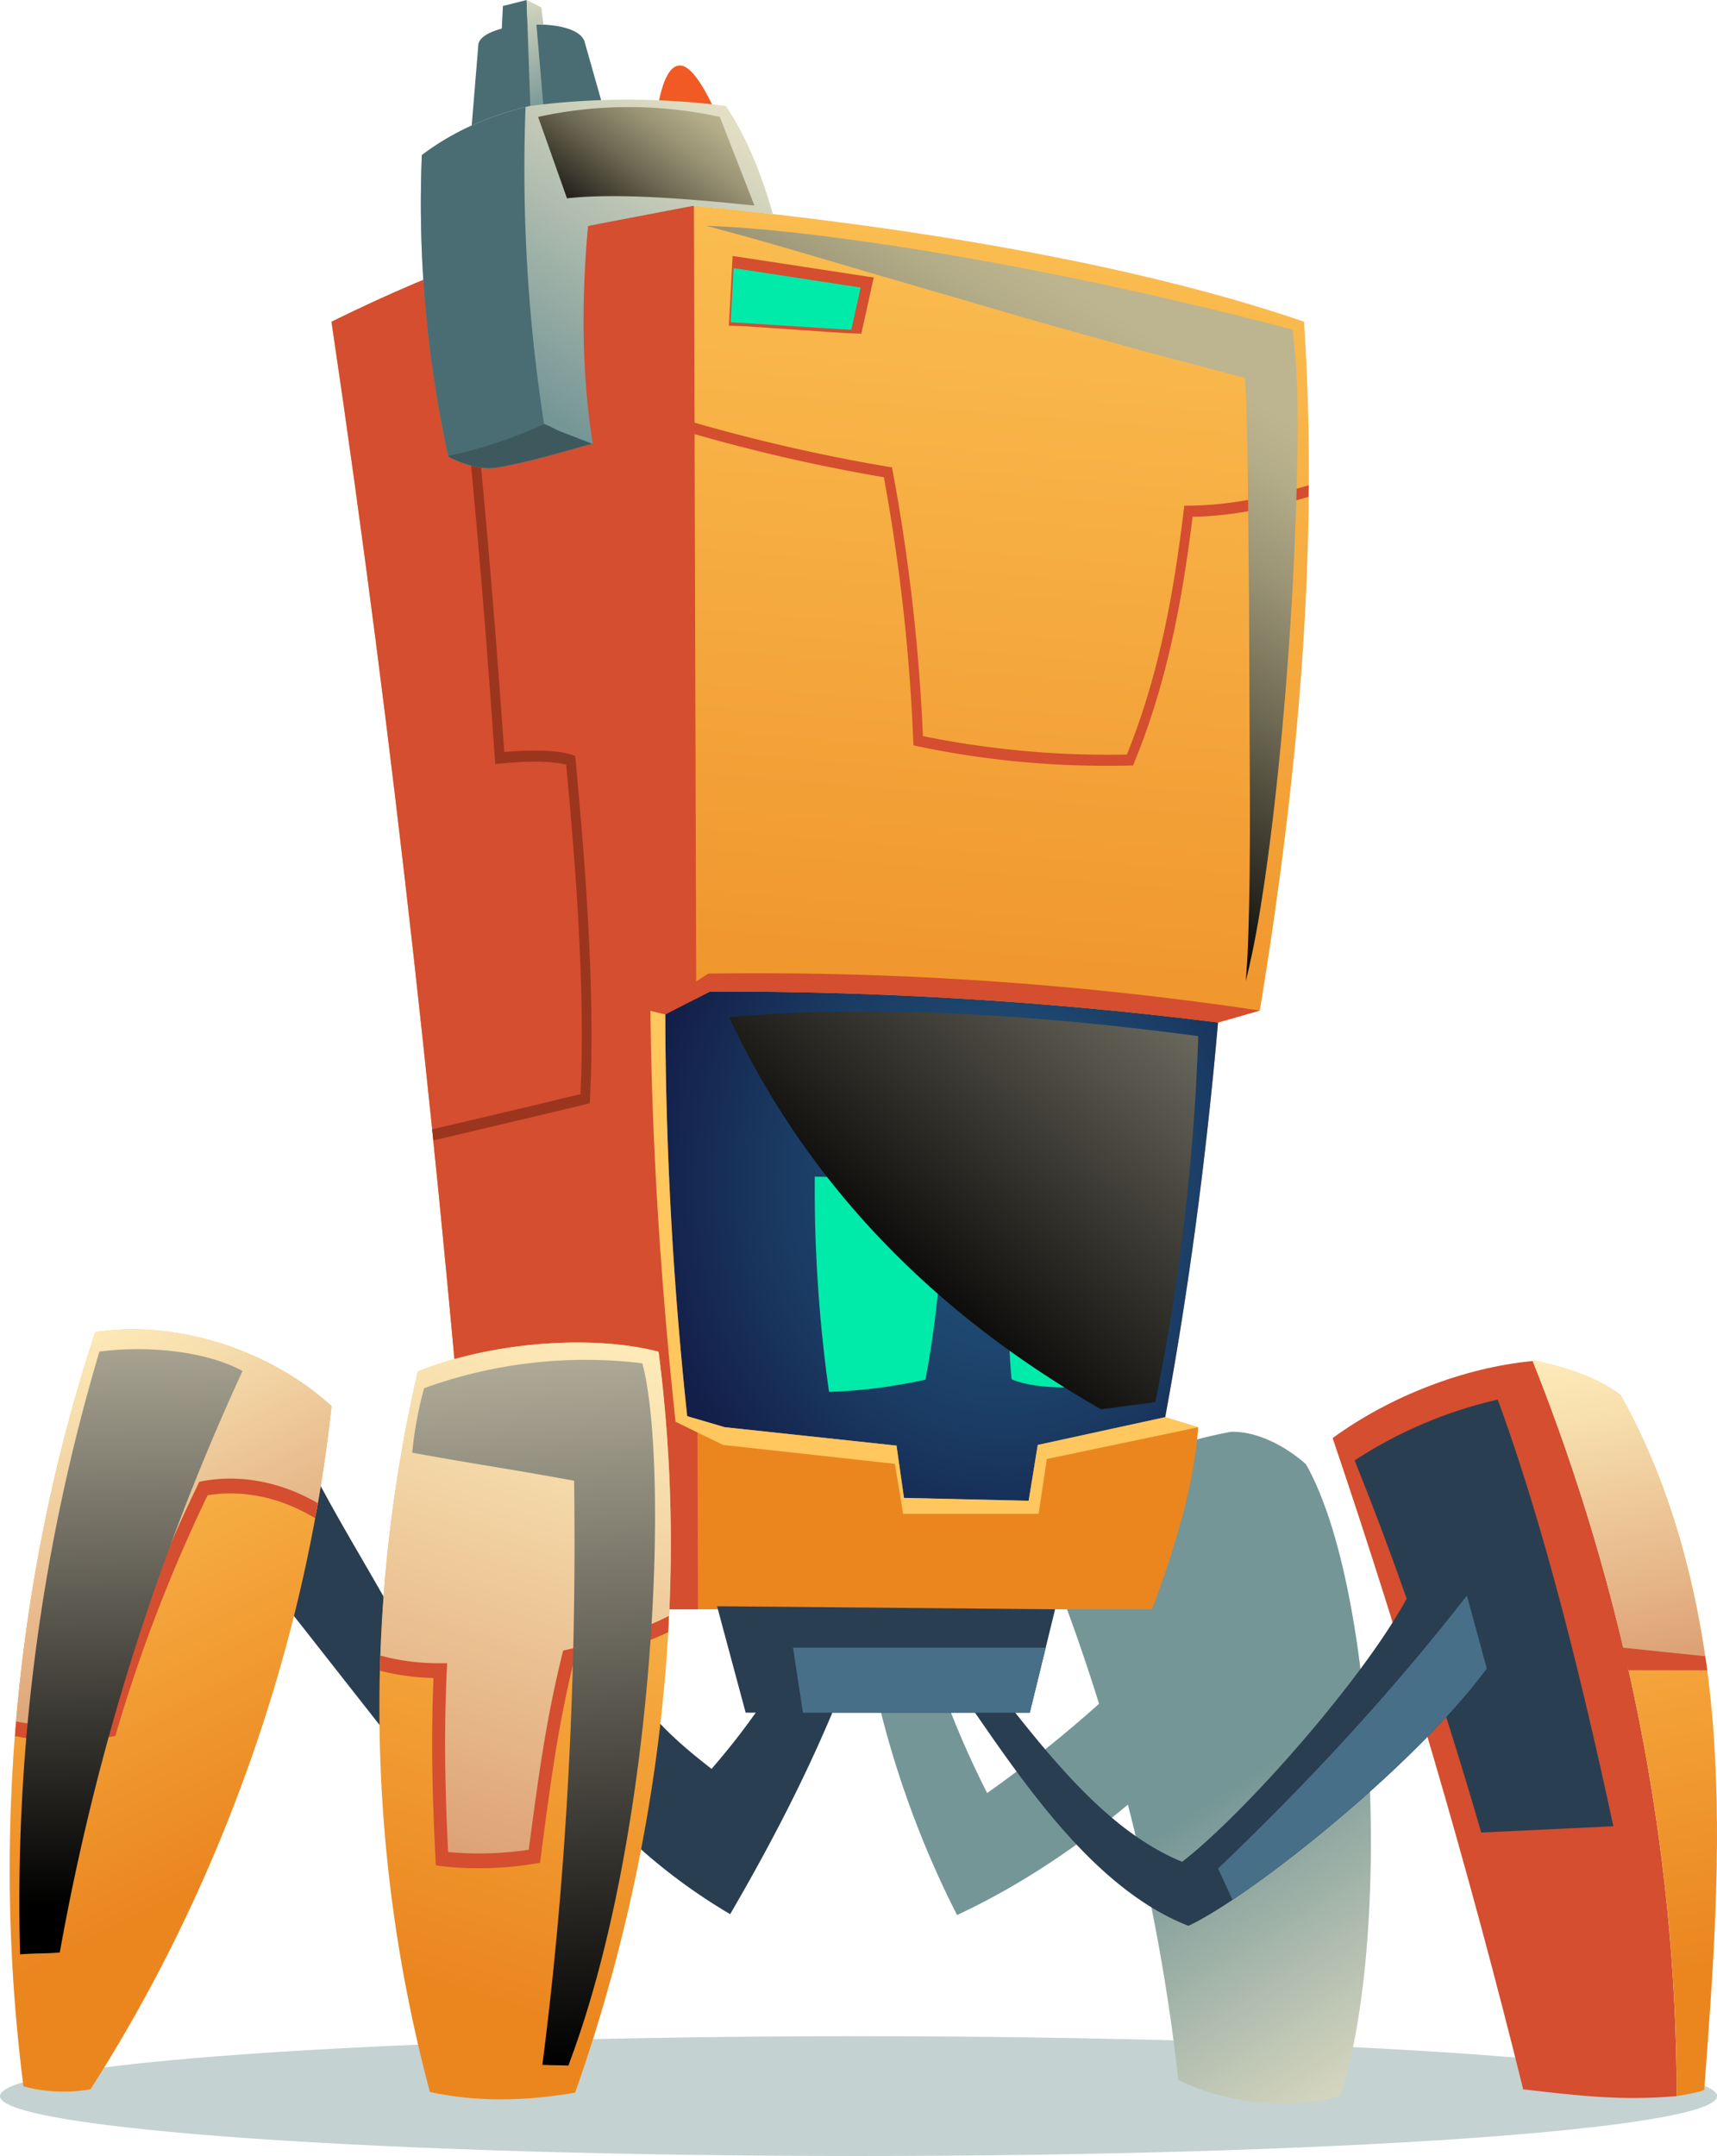 <svg xmlns="http://www.w3.org/2000/svg" xmlns:xlink="http://www.w3.org/1999/xlink" viewBox="0 0 594.61 746.59"><defs><style>.cls-1{isolation:isolate;}.cls-2{fill:#c4d2d2;}.cls-3{fill:#4a6d73;}.cls-4{fill:#f15a24;}.cls-5{fill:url(#Áåçûìÿííûé_ãðàäèåíò_86);}.cls-6{fill:#2a3e51;}.cls-7{fill:url(#Áåçûìÿííûé_ãðàäèåíò_191);}.cls-8{fill:#d44e2f;}.cls-9{fill:url(#Áåçûìÿííûé_ãðàäèåíò_187);}.cls-10{fill:url(#Áåçûìÿííûé_ãðàäèåíò_181);}.cls-11{fill:url(#Áåçûìÿííûé_ãðàäèåíò_187-2);}.cls-12{fill:url(#Áåçûìÿííûé_ãðàäèåíò_187-3);}.cls-13{fill:url(#Áåçûìÿííûé_ãðàäèåíò_181-2);}.cls-14{fill:url(#Áåçûìÿííûé_ãðàäèåíò_187-4);}.cls-15{fill:url(#Áåçûìÿííûé_ãðàäèåíò_181-3);}.cls-16{fill:url(#Áåçûìÿííûé_ãðàäèåíò_160);}.cls-17{fill:#00ebaa;}.cls-18{fill:#9c351e;}.cls-19,.cls-20,.cls-23,.cls-24,.cls-25{mix-blend-mode:screen;}.cls-19{fill:url(#Áåçûìÿííûé_ãðàäèåíò_166);}.cls-20{fill:url(#Áåçûìÿííûé_ãðàäèåíò_40);}.cls-21{fill:url(#Áåçûìÿííûé_ãðàäèåíò_86-2);}.cls-22{fill:#3d595e;}.cls-23{fill:url(#Áåçûìÿííûé_ãðàäèåíò_171);}.cls-24{fill:url(#Áåçûìÿííûé_ãðàäèåíò_171-2);}.cls-25{fill:url(#Áåçûìÿííûé_ãðàäèåíò_40-2);}.cls-26{fill:#ffc75e;}.cls-27{fill:#476f87;}</style><linearGradient id="Áåçûìÿííûé_ãðàäèåíò_86" x1="176.05" y1="-12.02" x2="193.04" y2="47.89" gradientUnits="userSpaceOnUse"><stop offset="0" stop-color="#f5ebcb"/><stop offset="0.41" stop-color="#b8c2b2"/><stop offset="0.84" stop-color="#759696"/></linearGradient><linearGradient id="Áåçûìÿííûé_ãðàäèåíò_191" x1="525.51" y1="762.58" x2="429.48" y2="615.23" xlink:href="#Áåçûìÿííûé_ãðàäèåíò_86"/><linearGradient id="Áåçûìÿííûé_ãðàäèåíò_187" x1="570.33" y1="466.4" x2="629.59" y2="738.61" gradientUnits="userSpaceOnUse"><stop offset="0" stop-color="#ffcb5d"/><stop offset="0.74" stop-color="#ed8e26"/><stop offset="0.84" stop-color="#eb861f"/></linearGradient><linearGradient id="Áåçûìÿííûé_ãðàäèåíò_181" x1="574.88" y1="474.69" x2="601.18" y2="595.5" gradientUnits="userSpaceOnUse"><stop offset="0" stop-color="#ffefbc"/><stop offset="0.26" stop-color="#f7dead"/><stop offset="0.77" stop-color="#e4b285"/><stop offset="1" stop-color="#da9d71"/></linearGradient><linearGradient id="Áåçûìÿííûé_ãðàäèåíò_187-2" x1="326.38" y1="-9.1" x2="279.26" y2="558.04" xlink:href="#Áåçûìÿííûé_ãðàäèåíò_187"/><linearGradient id="Áåçûìÿííûé_ãðàäèåíò_187-3" x1="248.47" y1="459.89" x2="157.87" y2="745.3" xlink:href="#Áåçûìÿííûé_ãðàäèåíò_187"/><linearGradient id="Áåçûìÿííûé_ãðàäèåíò_181-2" x1="238.13" y1="462.54" x2="173.9" y2="664.87" xlink:href="#Áåçûìÿííûé_ãðàäèåíò_181"/><linearGradient id="Áåçûìÿííûé_ãðàäèåíò_187-4" x1="15.7" y1="473.26" x2="127.86" y2="696.93" xlink:href="#Áåçûìÿííûé_ãðàäèåíò_187"/><linearGradient id="Áåçûìÿííûé_ãðàäèåíò_181-3" x1="43.87" y1="470.65" x2="104.09" y2="590.73" xlink:href="#Áåçûìÿííûé_ãðàäèåíò_181"/><radialGradient id="Áåçûìÿííûé_ãðàäèåíò_160" cx="102.71" cy="91.77" r="27.08" gradientTransform="translate(-99.09 -61.86) scale(4.62 5.29)" gradientUnits="userSpaceOnUse"><stop offset="0.01" stop-color="#22567d"/><stop offset="0.25" stop-color="#204e76"/><stop offset="0.63" stop-color="#1a3a62"/><stop offset="1" stop-color="#131f49"/></radialGradient><linearGradient id="Áåçûìÿííûé_ãðàäèåíò_166" x1="446.92" y1="328.1" x2="326.69" y2="463.76" gradientUnits="userSpaceOnUse"><stop offset="0" stop-color="#858274"/><stop offset="0.72" stop-color="#262521"/><stop offset="1"/></linearGradient><linearGradient id="Áåçûìÿííûé_ãðàäèåíò_40" x1="442.72" y1="98.8" x2="330.65" y2="279.5" gradientUnits="userSpaceOnUse"><stop offset="0.17" stop-color="#bdb58f"/><stop offset="0.26" stop-color="#b3ac88"/><stop offset="0.41" stop-color="#999274"/><stop offset="0.6" stop-color="#6e6953"/><stop offset="0.82" stop-color="#333127"/><stop offset="1"/></linearGradient><linearGradient id="Áåçûìÿííûé_ãðàäèåíò_86-2" x1="269.45" y1="24.59" x2="177.86" y2="164.47" xlink:href="#Áåçûìÿííûé_ãðàäèåíò_86"/><linearGradient id="Áåçûìÿííûé_ãðàäèåíò_171" x1="69.97" y1="447.54" x2="74.56" y2="673.85" gradientUnits="userSpaceOnUse"><stop offset="0" stop-color="#c4bfaa"/><stop offset="0.5" stop-color="#646157"/><stop offset="1"/></linearGradient><linearGradient id="Áåçûìÿííûé_ãðàäèåíò_171-2" x1="206.83" y1="455.33" x2="229.55" y2="728.83" xlink:href="#Áåçûìÿííûé_ãðàäèåíò_171"/><linearGradient id="Áåçûìÿííûé_ãðàäèåíò_40-2" x1="277.68" y1="34.87" x2="229.76" y2="98.89" xlink:href="#Áåçûìÿííûé_ãðàäèåíò_40"/></defs><title>robo-level-2</title><g class="cls-1"><g id="Layer_1" data-name="Layer 1"><path class="cls-2" d="M622,740.26C622,751.71,488.89,761,324.69,761s-297.3-9.29-297.3-20.74,133.11-20.74,297.3-20.74S622,728.81,622,740.26Z" transform="translate(-27.39 -14.41)"/><line class="cls-3" x1="180.72" y1="16.15" x2="186.93" y2="15.41"/><line class="cls-3" x1="155.2" y1="51.12" x2="158.6" y2="50.71"/><path class="cls-3" d="M237.3,55.2l-7.51-26.51c-3.19-8.94-35.37-6.77-36.73,1l-2.68,32.67Z" transform="translate(-27.39 -14.41)"/><path class="cls-4" d="M276.86,57.18s-7.42-19.31-13.6-20.07-8.06,14.81-8.06,14.81Z" transform="translate(-27.39 -14.41)"/><polygon class="cls-3" points="182.37 0 184.09 39.63 172.12 42.77 174.16 2.08 182.37 0"/><polygon class="cls-5" points="182.37 0 187.46 2.57 188.17 8.52 185.76 8.46 188.55 40.9 183.79 40.92 182.37 0"/><path class="cls-6" d="M330.53,566.73c-12.25,39.66-29.89,75.54-50.28,110.53A196.85,196.85,0,0,1,244.14,650c.7-15.09,2.31-29.47,7.91-43.16,6.62,7.93,13.84,13.93,21.75,20.11a250.63,250.63,0,0,0,38.86-60.33A46.92,46.92,0,0,1,330.53,566.73Z" transform="translate(-27.39 -14.41)"/><path class="cls-7" d="M479.67,521.48c-7.2-6.47-17.25-11.53-25.92-11.25-25.21,4.55-48,15.54-69.51,29.48A684.06,684.06,0,0,1,408,604.4a433.38,433.38,0,0,1-38.75,30.92,322.38,322.38,0,0,1-26-70.46c-7-.81-12.91-.33-18.08,4.54a336.53,336.53,0,0,0,33.65,108.17c21.23-9.92,41.07-23.13,59.17-38.24a689.57,689.57,0,0,1,17.47,95.42,84.24,84.24,0,0,0,56.05,5.56C509.49,685.56,504.06,564.54,479.67,521.48Z" transform="translate(-27.39 -14.41)"/><path class="cls-8" d="M558.19,485.72c-23.58,2.2-49.38,12.13-69.3,26.68q37.61,110.91,66,225.53c19.12,2.19,33.84,4,53,2.35l.14,0C608,652.79,590,565.31,558.19,485.72Z" transform="translate(-27.39 -14.41)"/><path class="cls-6" d="M546.07,499.07a152.71,152.71,0,0,0-49.57,21.07c16.23,40.19,30.67,83.46,43.85,128.85l45.76-2.18C574.31,592,561.43,541,546.07,499.07Z" transform="translate(-27.39 -14.41)"/><path class="cls-9" d="M620.86,615.08c-2.85-41-12.74-83.08-32.25-117.55-10.87-8.62-29.74-11.9-29.74-11.9-.22,0-.45.07-.68.09C590,565.31,608,652.79,608.06,740.26c.74-.12,7.55-1.2,9.53-2.13C620.65,697.19,623.72,656,620.86,615.08Z" transform="translate(-27.39 -14.41)"/><path class="cls-10" d="M618.21,590.53c-4.61-32.89-14-65.4-29.6-93-10.87-8.62-29.74-11.9-29.74-11.9-.22,0-.45.07-.68.09a706.33,706.33,0,0,1,32.14,102.81C599.54,589.07,609,589.92,618.21,590.53Z" transform="translate(-27.39 -14.41)"/><path class="cls-6" d="M548.48,583A174.22,174.22,0,0,0,540,558.26c-8.56,1.62-16.48,5.14-24.5,7.86-14.39,28-57.13,76.37-78.73,93-31.83-13.09-54.28-48.73-76-74.19-2.28,2.62-4.19,4.32-6.47,6.94,22.57,32.26,48.63,75.36,84.66,89.43C462.57,670.16,527.64,617.85,548.48,583Z" transform="translate(-27.39 -14.41)"/><path class="cls-11" d="M142.18,125.81c21.43,144.36,37.79,293.26,50,445.88H426.33c8.62-22.87,14.69-44.29,16-63l-11.44-3.5q12.06-65.35,18.3-136.7l14.49-4.14C477.37,280.8,484,203.57,479,125.81,419.32,105.37,341.77,92.9,267.7,85.6,217.27,93.12,181.5,106.49,142.18,125.81Z" transform="translate(-27.39 -14.41)"/><path class="cls-8" d="M192.19,571.69h76.92L267.7,85.6c-50.43,7.52-86.2,20.89-125.52,40.21C163.61,270.17,180,419.07,192.19,571.69Z" transform="translate(-27.39 -14.41)"/><path class="cls-6" d="M169.81,584.92c-11.11-21.55-23.35-40.26-34.46-61.81C131.77,539,128.56,552.8,125,568.67l38.84,49.45A205.86,205.86,0,0,0,169.81,584.92Z" transform="translate(-27.39 -14.41)"/><path class="cls-12" d="M255.43,482.48c11.28,86.17-.37,175.77-28.86,256.57-16.45,2.93-33.95,3.37-50.3-.22a515.24,515.24,0,0,1-4.18-249.46C195.73,479.68,230.93,476.15,255.43,482.48Z" transform="translate(-27.39 -14.41)"/><path class="cls-13" d="M172.09,489.37a508.67,508.67,0,0,0-13,101.14,44.75,44.75,0,0,0,19.5,3.75c-.24,21.11.65,43.1,2.4,64.12,6.45.16,12.85.48,19.3.65,4.21.1,8.57.17,12.42-1.77a292.9,292.9,0,0,1,11.78-68.09c11.47-2.92,23.09-6.69,34.38-10.68a520.12,520.12,0,0,0-3.41-96C230.93,476.15,195.73,479.68,172.09,489.37Z" transform="translate(-27.39 -14.41)"/><path class="cls-14" d="M142.18,501.33C133.13,586,102.81,669.14,58.74,737.89a53.31,53.31,0,0,1-23.23-1C24.3,649.32,33,558.48,60.39,475.72,87.85,471.39,120.52,481.51,142.18,501.33Z" transform="translate(-27.39 -14.41)"/><path class="cls-15" d="M60.39,475.72a588.44,588.44,0,0,0-27.68,138,103.9,103.9,0,0,0,31.44.39A543.83,543.83,0,0,1,97.9,528.84c13.13.08,26.71,3.52,39,9.25,2.19-12.19,4-24.45,5.32-36.76C120.52,481.51,87.85,471.39,60.39,475.72Z" transform="translate(-27.39 -14.41)"/><path class="cls-8" d="M97.49,527.31l-1.08.2-.52,1.1a550.34,550.34,0,0,0-32,82.35A85.59,85.59,0,0,1,33,610.53c-.15,1.69-.29,3.39-.42,5.08a89.8,89.8,0,0,0,17.06,1.7A88.83,88.83,0,0,0,66,615.79l1.33-.24.43-1.47A543.6,543.6,0,0,1,99.28,532.2c12.42-2,25.41.78,37.2,7.91.32-1.72.66-3.44,1-5.17C124.74,527.59,110.8,524.86,97.49,527.31Z" transform="translate(-27.39 -14.41)"/><path class="cls-8" d="M259,574c-10.94,5.62-23.7,9-35.27,11.68l-1.33.32-.37,1.51c-5.56,22.68-8.08,41.57-11,63.44l-.54,4a115.21,115.21,0,0,1-27.91.8c-.85-16.9-1.6-38.89-.47-62.67l.13-2.73-2.39,0a75.59,75.59,0,0,1-20.75-2.65q-.09,2.63-.15,5.25a81.21,81.21,0,0,0,18.56,2.52c-1,24-.15,46.07.71,62.74l.11,2.16,1.88.24a101.54,101.54,0,0,0,12.74.74,116.7,116.7,0,0,0,19.85-1.63l1.62-.28,1-7.78c2.83-21.22,5.29-39.61,10.52-61.33,10.72-2.55,22.36-5.69,32.77-10.69C258.9,577.85,259,575.94,259,574Z" transform="translate(-27.39 -14.41)"/><path class="cls-16" d="M257.78,365.66a1335,1335,0,0,0,7.58,139.17l13,3.82L337.86,515l2.58,18.14,43.18,1,3.15-19.34,44.14-9.62q12.06-65.35,18.3-136.7a1372.78,1372.78,0,0,0-176-10.7Z" transform="translate(-27.39 -14.41)"/><polygon class="cls-8" points="292.88 115.36 275.54 114.18 258.32 113 252.4 112.8 253.7 88.65 256.07 88.99 278.08 92.36 300.06 95.72 302.6 96.09 301.95 98.92 300.35 106.21 298.73 113.58 298.28 115.55 292.88 115.36 292.88 115.36"/><polygon class="cls-17" points="294.82 114.23 253.04 111.6 254.04 92.84 298.04 99.57 294.82 114.23 294.82 114.23"/><path class="cls-18" d="M194.07,401.48l-17,4c.14,1.28.26,2.57.39,3.85l17.33-4.1c12.78-3,25.57-6,35.59-8.47l1.25-.31.08-1.46c1.92-36.43-1.67-81.95-5-117.53l-.12-1.27-1.07-.37c-6.48-2.24-18.95-1.41-23.51-1-4-56.91-8.11-103.28-13-145.78l-3.33.51c4.92,42.91,9.08,89.78,13.09,147.5l.13,1.95,1.71-.19c.15,0,15.2-1.66,22.86.38,3.25,34.75,6.67,78.65,4.95,114.1C218.57,395.7,206.32,398.59,194.07,401.48Z" transform="translate(-27.39 -14.41)"/><path class="cls-8" d="M480.61,182.45c-15.56,4.68-29.34,7-41.63,7.07h-1.46l-.2,1.66c-3.09,25.41-7.84,55.27-19.68,84.51A319.38,319.38,0,0,1,347,269.31a655.84,655.84,0,0,0-10.46-91.74l-.24-1.31-1.16-.19a609.87,609.87,0,0,1-80.78-19.37l-.88,3.72a612.9,612.9,0,0,0,80,19.26A651.73,651.73,0,0,1,343.66,271l.06,1.52,1.31.28a317.23,317.23,0,0,0,66.06,6.79c2.55,0,5.11,0,7.66-.09l1,0,.45-1.08c12.09-29.42,17-59.4,20.2-85.05,12-.2,25.26-2.5,40.14-6.91Z" transform="translate(-27.39 -14.41)"/><path class="cls-17" d="M412.71,443.24c-1.32,18.37-2.56,34.64-8.18,51.51-8.42.27-19.59.39-26.81-2.73-1.6-15.9-.69-31.6,0-48.75A122.63,122.63,0,0,1,412.71,443.24Zm-64.83,48.91a356.12,356.12,0,0,0,6.06-64.62,194.79,194.79,0,0,0-44.38-5.66,501.07,501.07,0,0,0,4.93,74.52A179.77,179.77,0,0,0,347.88,492.15Z" transform="translate(-27.39 -14.41)"/><path class="cls-19" d="M279.9,366.64c27.4,58.55,71.36,102.92,128.78,135.79l18.8-2.48A766.62,766.62,0,0,0,442.35,373.2C384.42,365.5,329.56,362.27,279.9,366.64Z" transform="translate(-27.39 -14.41)"/><path class="cls-20" d="M476.54,147.64l-.11-2.92-.09-2.19-.24-2.77q-.51-5.58-1-11.2l-8.38-2.18L445.15,121l-18.94-4.41c-12.43-2.82-24.45-5.35-35.93-7.63-23-4.55-43.74-8.07-61.26-10.58s-31.75-4.12-41.63-4.86c-4.92-.46-8.77-.59-11.37-.74l-4-.18L287,96.68c9.57,2.64,23.35,6.78,40.38,11.78l59.83,17.45,35.4,9.88,36,9.54h0c0,.14,0-.37,0,.64l.13,2.68c.22,3.53.27,7.23.39,10.82.19,7.23.34,14.41.41,21.48.14,14.17.27,27.81.4,40.8.11,26,.21,49.43.3,69s-.18,35.47-.52,46.41c-.18,5.47-.34,9.72-.6,12.58l-.29,4.4s.35-1.46,1-4.24,1.57-7,2.56-12.36c2-10.8,4.34-26.55,6.55-46.15s4.31-43,5.84-69.18c.73-13.09,1.4-26.84,1.71-41.19q.29-10.76.23-22C476.71,155.31,476.73,151.58,476.54,147.64Z" transform="translate(-27.39 -14.41)"/><path class="cls-21" d="M173.48,68.11a409.66,409.66,0,0,0,9.17,104.47c5.1,2.59,11.3,4.66,16.82,3.75,10.9-1.78,22.49-5.37,33.2-8.31-3.93-24.61-3.92-50.49-1.63-75.38l36.66-7,27.35,2.92c-4-13.89-9.05-26.75-16.29-37.45a264.48,264.48,0,0,0-67.88,0C197.17,54.28,184.58,59.71,173.48,68.11Z" transform="translate(-27.39 -14.41)"/><path class="cls-3" d="M215.8,161.22a574.22,574.22,0,0,1-6.41-109.73c-13.12,3.25-25.22,8.53-35.91,16.62a409,409,0,0,0,9.1,104.1A141.29,141.29,0,0,0,215.8,161.22Z" transform="translate(-27.39 -14.41)"/><path class="cls-22" d="M221.94,164c-2.41-.93-3.72-1.9-6.14-2.8a150.58,150.58,0,0,1-33.22,11c0,.12,0,.25.07.37,5.1,2.59,11.3,4.66,16.82,3.75,10.82-1.77,22.34-5.32,33-8.25Z" transform="translate(-27.39 -14.41)"/><path class="cls-23" d="M111.39,489.16a830,830,0,0,0-63.3,201.38c-4.78.4-9,.24-13.74.64A667.32,667.32,0,0,1,61.81,482.46C76.73,480.42,97.8,481.8,111.39,489.16Z" transform="translate(-27.39 -14.41)"/><polygon class="cls-8" points="561.77 570.55 590.54 573.54 591.22 578.39 563.96 578.36 561.77 570.55"/><path class="cls-24" d="M224.21,729.7c-3.55-.19-5.47-.07-9-.27,8.58-66.37,11.89-135.16,11-202.25-18.42-3.46-37.64-6.29-56.06-9.74a131.68,131.68,0,0,1,4.11-22.31,163.7,163.7,0,0,1,75.58-8.63C259.28,521.84,254.73,649.24,224.21,729.7Z" transform="translate(-27.39 -14.41)"/><path class="cls-25" d="M213.74,54.89l10,28.19c17-1.82,40.21-.07,64.92,2.52l-12-30.71A147,147,0,0,0,213.74,54.89Z" transform="translate(-27.39 -14.41)"/><polygon class="cls-6" points="248.32 556.21 365.39 557.28 356.62 593.08 258.23 593.08 248.32 556.21"/><path class="cls-26" d="M261.34,506.76l16.46,8,59.49,6.56,2.86,17.32h46.91l2.85-19,52.44-11-11.44-3.5-44.14,9.62-3.15,19.34-43.18-1L337.86,515l-59.49-6.38-13-3.82a1335,1335,0,0,1-7.58-139.17l-5.15-1.21C253.15,411.24,256.2,458.72,261.34,506.76Z" transform="translate(-27.39 -14.41)"/><path class="cls-8" d="M449.21,368.49l14.49-4.14a1177.49,1177.49,0,0,0-191-12.79l-20,12.89,5.15,1.21,15.45-7.87A1372.78,1372.78,0,0,1,449.21,368.49Z" transform="translate(-27.39 -14.41)"/><path class="cls-27" d="M542.28,592.21l-6.89-25.27c-26.12,33.57-55.12,64.87-86.18,94.52l5,10.82C480.46,654.83,521.63,620.05,542.28,592.21Z" transform="translate(-27.39 -14.41)"/><polygon class="cls-27" points="278.06 593.08 274.63 570.55 362.14 570.55 356.62 593.08 278.06 593.08"/></g></g></svg>